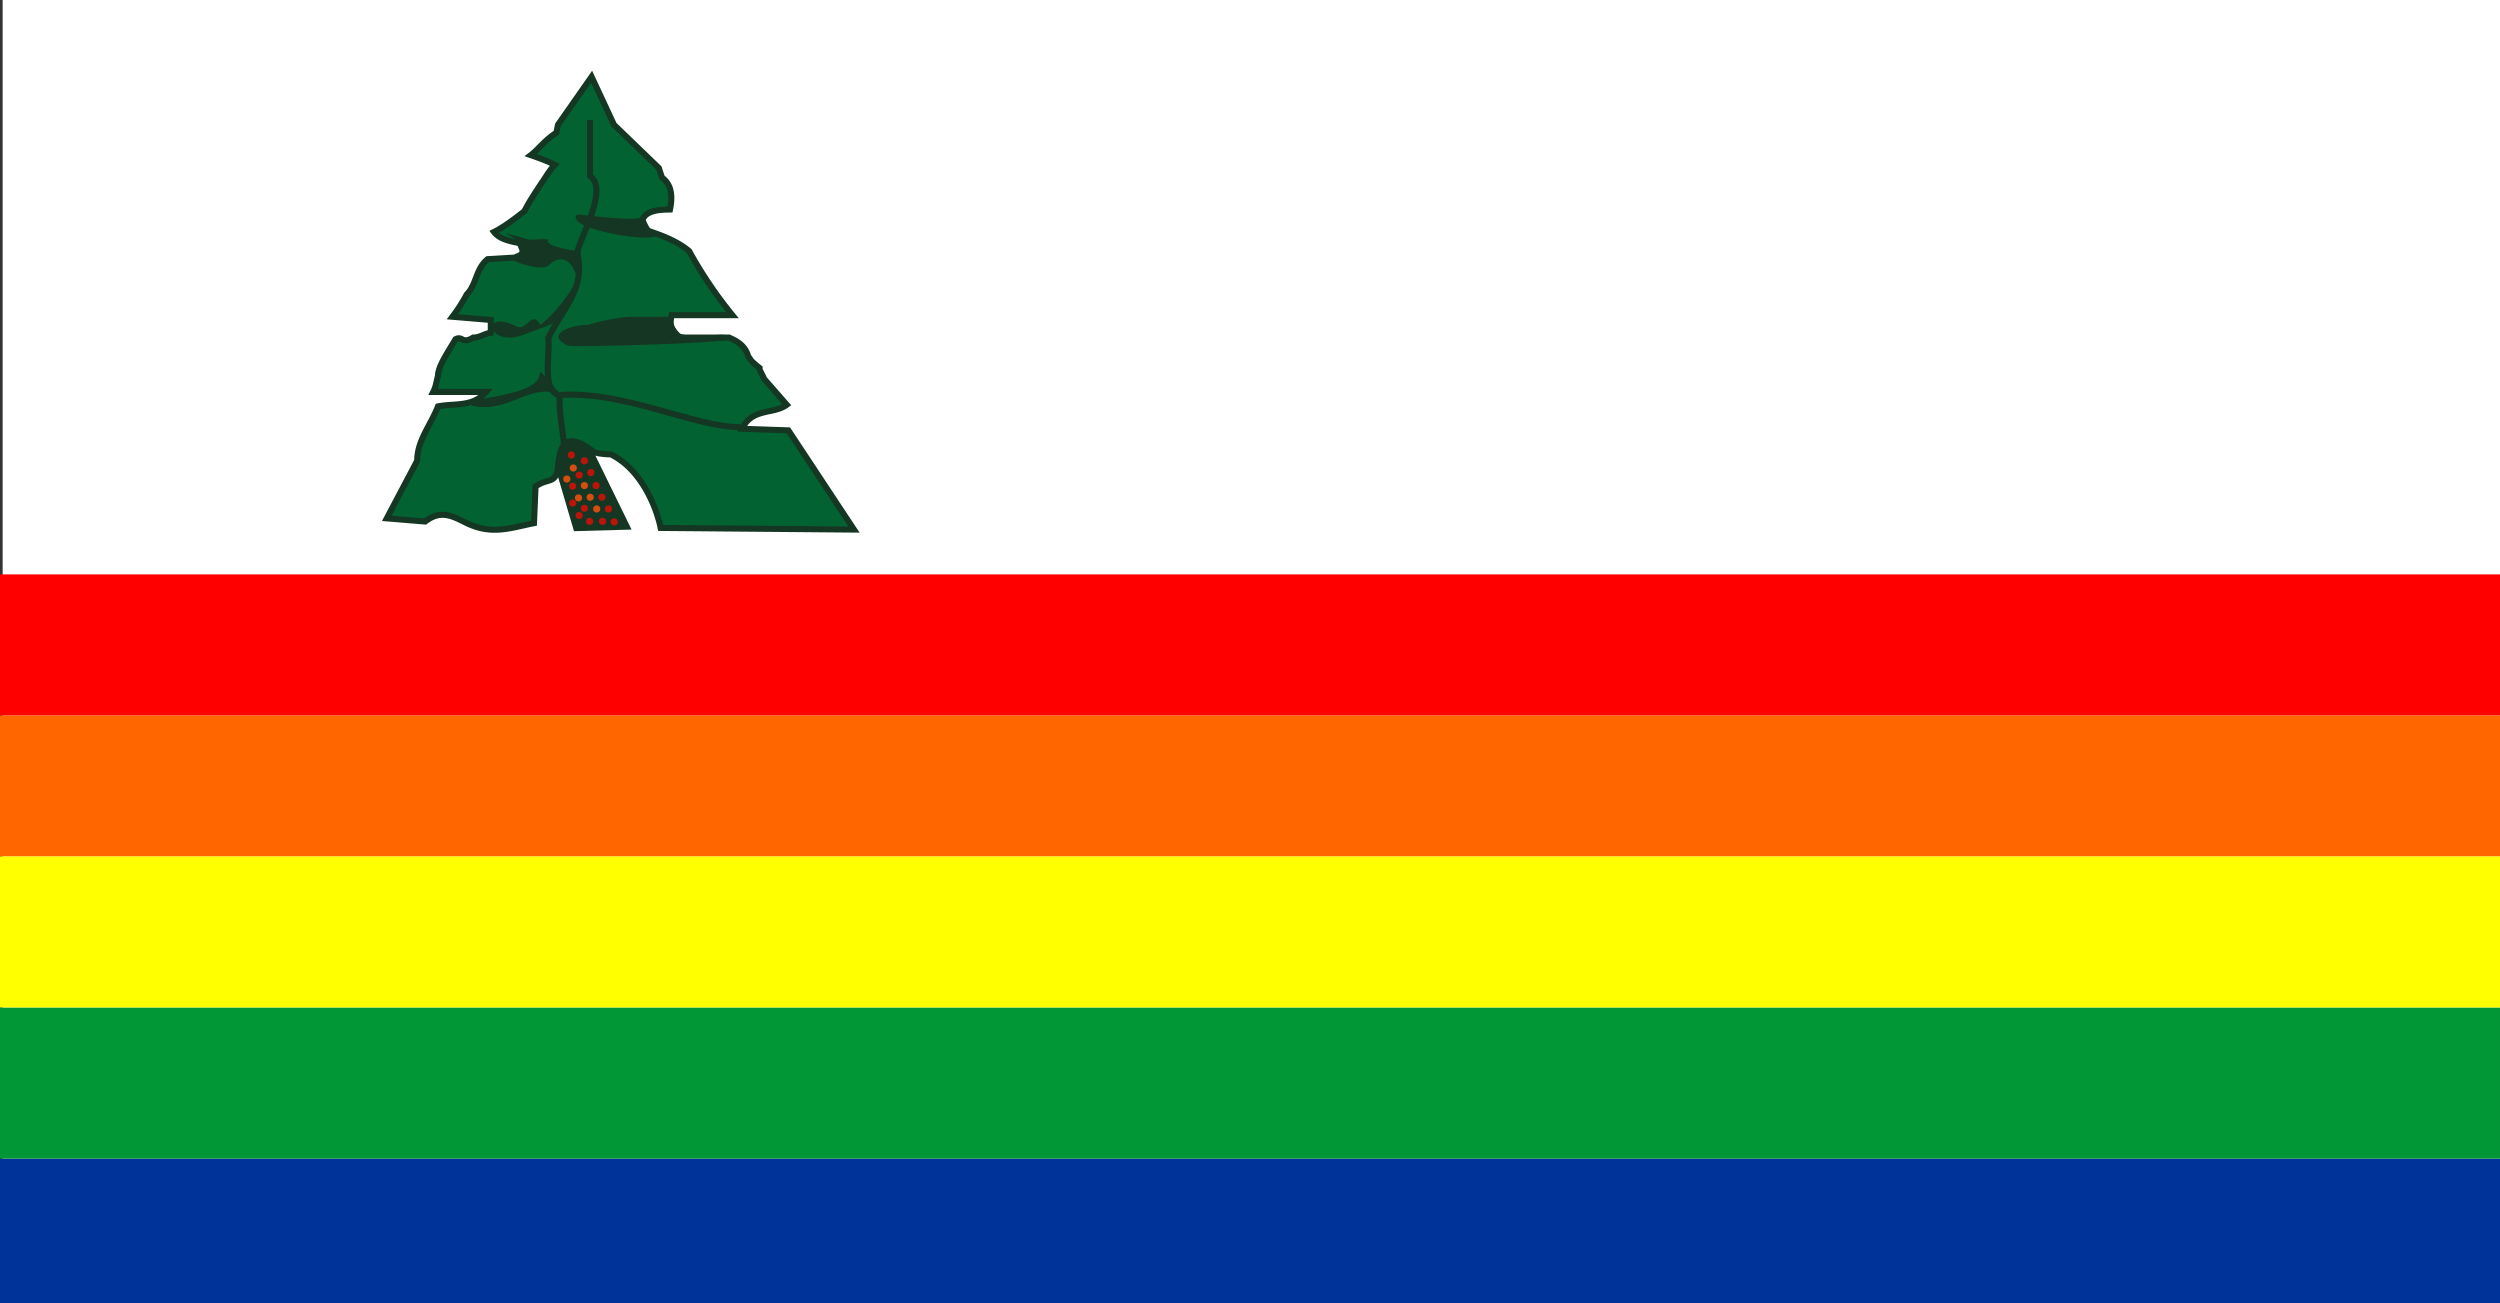 <svg xmlns="http://www.w3.org/2000/svg" width="414.437" height="216" viewBox="0 0 109.653 57.15"><rect x="0" y="0" width="109.653" height="57.15" fill="#333333" stroke="none"/><g transform="translate(-.79 -124.08)"><path style="opacity:1;fill:#fff;fill-opacity:1;stroke:none;stroke-width:.5;stroke-linecap:round;stroke-linejoin:bevel;stroke-miterlimit:4;stroke-dasharray:none;stroke-opacity:1;paint-order:stroke fill markers" d="M.906 124.081h109.537v57.15H.906z"/><path style="opacity:1;fill:#fff;fill-opacity:0;stroke:none;stroke-width:.5;stroke-linecap:round;stroke-linejoin:bevel;stroke-miterlimit:4;stroke-dasharray:none;stroke-opacity:1;paint-order:stroke fill markers" fill="none" d="M.906 124.081h109.537v57.15H.906z"/><path style="fill:#026232;fill-opacity:1;stroke:#153622;stroke-width:.265px;stroke-linecap:butt;stroke-linejoin:miter;stroke-opacity:1" d="m38.247 147.308-2.877-4.352-2.035-.07c.458-.928 1.384-.617 1.965-1.052l-.983-1.123-.21-.421v-.07c-.498-.392-.355-.356-.492-.492-.155-.567-.625-.734-.842-.842h-2.175c-.4-.415-.437-.555-.351-.983h2.667a18.657 18.657 0 0 1-1.895-2.807c-.705-.607-1.8-.864-2.036-.982-.21-.793.676-.843 1.194-.843.167-.807-.052-1.179-.351-1.403l-.14-.421-1.966-1.895-.982-2.106-1.474 2.106-.07.35c-.525.334-.792.735-1.123.983.452.158.744.267 1.052.421-.261.278-.41.57-.561.772-.348.532-.573.866-.772 1.264-.474.377-.925.708-1.333.912.246.326.722.411 1.122.491.262.546.133.46-.21.632l-1.193.07c-.534.443-.477 1.109-.913 1.544-.244.45-.43.715-.631.983l1.684.14v.561c-.302.04-.467.211-.772.211-.499.307-.453-.09-.772.07-.417.69-.772 1.224-.772 1.614-.09.327-.084.449-.21.702h2.316c-.577.677-1.377.486-2.106.632-.321.829-.912 1.498-.912 2.386l-1.334 2.526 1.685.14c.68-.529 1.187-.248 1.824.071 1.104.528 1.899.21 2.948 0l.07-1.614c.573-.38.848-.098.983-.772.426-1.682.84-.633 2.316-.632 1.407.69 2.033 2.454 2.187 3.227z"/><path style="fill:none;stroke:#153622;stroke-width:.265px;stroke-linecap:butt;stroke-linejoin:miter;stroke-opacity:1" d="M26.667 129.341v2.457c.829.586-.41 2.617-.561 3.368.378 1.6-.602 2.398-1.263 3.72.07.796-.3 2.368.491 2.526-.04 1.448.496 2.518 0 3.51"/><path style="fill:#153622;fill-opacity:1;stroke:#153622;stroke-width:.265px;stroke-linecap:butt;stroke-linejoin:miter;stroke-opacity:1" d="M26.878 143.939c-1.17-.946-1.614-.531-1.614.912-.067-1.52.754-1.172 1.614-.912z"/><path style="fill:#153622;fill-opacity:1;stroke:none;stroke-width:.265px;stroke-linecap:butt;stroke-linejoin:miter;stroke-opacity:1" d="M30.247 137.974h-1.685c-.89 0-1.915.35-1.965.35-.718 0-1.944.397-.912.913.183.091 7-.105 7.088-.28.305-.61-2.832.547-2.526-.983zM23.806 138.746c-1.659.641-1.974-1.155-.367-.351.482.24.655-.757 1.053-.07.65-.48 1.3-1.41 1.474-1.755-.336 1.82-.877 1.637-2.16 2.176zM26.036 136.079c-.275-.752-.774-.77-1.193-.351-.236.235-1.36-.096-1.474-.21-.14-.14.507-.546.28-.773-.178-.179-.873-.496-.631-.42.185.057.45.102.838.228.34.11.648-.051 1 .046-.3.257 1.193.514 1.39.497.09.09-.181.925-.21.983zM29.475 134.254c.864.644-4.064-.077-3.369-.772.4.034 2.864.374 2.877.07.138.069.222.567.492.702z"/><path style="fill:#153622;fill-opacity:1;stroke:#153622;stroke-width:.265px;stroke-linecap:butt;stroke-linejoin:miter;stroke-opacity:1" d="M21.614 141.763c.6-.12 2.756-.342 2.948-1.123.156.15.28.328.421.492-1.216-.125-2.069.891-3.369.631z"/><path style="fill:none;stroke:#153622;stroke-width:.265px;stroke-linecap:butt;stroke-linejoin:miter;stroke-opacity:1" d="M25.264 141.412c2.839-.235 5.947 1.404 8 1.404"/><path style="fill:#153622;fill-opacity:1;stroke:none;stroke-width:.265px;stroke-linecap:butt;stroke-linejoin:miter;stroke-opacity:1" d="m26.878 144.01 1.614 3.298-2.526.07-.702-2.386c.305-.937.328-2.077 1.614-.983z"/><circle r=".157" cy="144.293" cx="26.421" style="opacity:1;fill:#bb140b;fill-opacity:1;stroke:none;stroke-width:.367;stroke-linecap:round;stroke-linejoin:bevel;stroke-miterlimit:4;stroke-dasharray:none;stroke-opacity:1;paint-order:stroke fill markers"/><circle style="opacity:1;fill:#bb140b;fill-opacity:1;stroke:none;stroke-width:.367;stroke-linecap:round;stroke-linejoin:bevel;stroke-miterlimit:4;stroke-dasharray:none;stroke-opacity:1;paint-order:stroke fill markers" cx="25.85" cy="144.037" r=".157"/><circle r=".157" cy="144.806" cx="26.706" style="opacity:1;fill:#bb140b;fill-opacity:1;stroke:none;stroke-width:.367;stroke-linecap:round;stroke-linejoin:bevel;stroke-miterlimit:4;stroke-dasharray:none;stroke-opacity:1;paint-order:stroke fill markers"/><circle style="opacity:1;fill:#bb140b;fill-opacity:1;stroke:none;stroke-width:.367;stroke-linecap:round;stroke-linejoin:bevel;stroke-miterlimit:4;stroke-dasharray:none;stroke-opacity:1;paint-order:stroke fill markers" cx="26.934" cy="145.377" r=".157"/><circle style="opacity:1;fill:#bb140b;fill-opacity:1;stroke:none;stroke-width:.367;stroke-linecap:round;stroke-linejoin:bevel;stroke-miterlimit:4;stroke-dasharray:none;stroke-opacity:1;paint-order:stroke fill markers" cx="27.191" cy="145.89" r=".157"/><circle style="opacity:1;fill:#bb140b;fill-opacity:1;stroke:none;stroke-width:.367;stroke-linecap:round;stroke-linejoin:bevel;stroke-miterlimit:4;stroke-dasharray:none;stroke-opacity:1;paint-order:stroke fill markers" cx="27.476" cy="146.403" r=".157"/><circle r=".157" cy="145.377" cx="26.421" style="opacity:1;fill:#d44e0f;fill-opacity:1;stroke:none;stroke-width:.367;stroke-linecap:round;stroke-linejoin:bevel;stroke-miterlimit:4;stroke-dasharray:none;stroke-opacity:1;paint-order:stroke fill markers"/><circle r=".157" cy="145.89" cx="26.677" style="opacity:1;fill:#d44e0f;fill-opacity:1;stroke:none;stroke-width:.367;stroke-linecap:round;stroke-linejoin:bevel;stroke-miterlimit:4;stroke-dasharray:none;stroke-opacity:1;paint-order:stroke fill markers"/><circle r=".157" cy="146.403" cx="26.962" style="opacity:1;fill:#d44e0f;fill-opacity:1;stroke:none;stroke-width:.367;stroke-linecap:round;stroke-linejoin:bevel;stroke-miterlimit:4;stroke-dasharray:none;stroke-opacity:1;paint-order:stroke fill markers"/><circle style="opacity:1;fill:#bb140b;fill-opacity:1;stroke:none;stroke-width:.367;stroke-linecap:round;stroke-linejoin:bevel;stroke-miterlimit:4;stroke-dasharray:none;stroke-opacity:1;paint-order:stroke fill markers" cx="26.421" cy="146.375" r=".157"/><circle r=".157" cy="146.688" cx="26.193" style="opacity:1;fill:#bb140b;fill-opacity:1;stroke:none;stroke-width:.367;stroke-linecap:round;stroke-linejoin:bevel;stroke-miterlimit:4;stroke-dasharray:none;stroke-opacity:1;paint-order:stroke fill markers"/><circle style="opacity:1;fill:#d44e0f;fill-opacity:1;stroke:none;stroke-width:.367;stroke-linecap:round;stroke-linejoin:bevel;stroke-miterlimit:4;stroke-dasharray:none;stroke-opacity:1;paint-order:stroke fill markers" cx="26.164" cy="145.918" r=".157"/><circle style="opacity:1;fill:#bb140b;fill-opacity:1;stroke:none;stroke-width:.367;stroke-linecap:round;stroke-linejoin:bevel;stroke-miterlimit:4;stroke-dasharray:none;stroke-opacity:1;paint-order:stroke fill markers" cx="25.908" cy="146.146" r=".157"/><circle r=".157" cy="145.405" cx="25.908" style="opacity:1;fill:#bb140b;fill-opacity:1;stroke:none;stroke-width:.367;stroke-linecap:round;stroke-linejoin:bevel;stroke-miterlimit:4;stroke-dasharray:none;stroke-opacity:1;paint-order:stroke fill markers"/><circle r=".157" cy="145.091" cx="25.651" style="opacity:1;fill:#d44e0f;fill-opacity:1;stroke:none;stroke-width:.367;stroke-linecap:round;stroke-linejoin:bevel;stroke-miterlimit:4;stroke-dasharray:none;stroke-opacity:1;paint-order:stroke fill markers"/><circle style="opacity:1;fill:#bb140b;fill-opacity:1;stroke:none;stroke-width:.367;stroke-linecap:round;stroke-linejoin:bevel;stroke-miterlimit:4;stroke-dasharray:none;stroke-opacity:1;paint-order:stroke fill markers" cx="26.193" cy="144.92" r=".157"/><circle style="opacity:1;fill:#d44e0f;fill-opacity:1;stroke:none;stroke-width:.367;stroke-linecap:round;stroke-linejoin:bevel;stroke-miterlimit:4;stroke-dasharray:none;stroke-opacity:1;paint-order:stroke fill markers" cx="25.936" cy="144.607" r=".157"/><path style="opacity:1;fill:#039;fill-opacity:1;stroke:none;stroke-width:.5;stroke-linecap:round;stroke-linejoin:bevel;stroke-miterlimit:4;stroke-dasharray:none;stroke-opacity:1;paint-order:stroke fill markers" d="M.79 174.899h109.653v6.331H.79z"/><path style="opacity:1;fill:#019636;fill-opacity:1;stroke:none;stroke-width:.5;stroke-linecap:round;stroke-linejoin:bevel;stroke-miterlimit:4;stroke-dasharray:none;stroke-opacity:1;paint-order:stroke fill markers" d="M.79 168.268h109.653v6.631H.79z"/><path style="opacity:1;fill:#ff0;fill-opacity:1;stroke:none;stroke-width:.5;stroke-linecap:round;stroke-linejoin:bevel;stroke-miterlimit:4;stroke-dasharray:none;stroke-opacity:1;paint-order:stroke fill markers" d="M.79 161.637h109.653v6.631H.79z"/><path style="opacity:1;fill:#f60;fill-opacity:1;stroke:none;stroke-width:.5;stroke-linecap:round;stroke-linejoin:bevel;stroke-miterlimit:4;stroke-dasharray:none;stroke-opacity:1;paint-order:stroke fill markers" d="M.79 155.455h109.653v6.181H.79z"/><path style="opacity:1;fill:#fe0000;fill-opacity:1;stroke:none;stroke-width:.5;stroke-linecap:round;stroke-linejoin:bevel;stroke-miterlimit:4;stroke-dasharray:none;stroke-opacity:1;paint-order:stroke fill markers" d="M.79 149.274h109.653v6.181H.79z"/><circle r=".157" cy="146.973" cx="27.732" style="opacity:1;fill:#bb140b;fill-opacity:1;stroke:none;stroke-width:.367;stroke-linecap:round;stroke-linejoin:bevel;stroke-miterlimit:4;stroke-dasharray:none;stroke-opacity:1;paint-order:stroke fill markers"/><circle style="opacity:1;fill:#bb140b;fill-opacity:1;stroke:none;stroke-width:.367;stroke-linecap:round;stroke-linejoin:bevel;stroke-miterlimit:4;stroke-dasharray:none;stroke-opacity:1;paint-order:stroke fill markers" cx="27.219" cy="146.945" r=".157"/><circle r=".157" cy="146.945" cx="26.649" style="opacity:1;fill:#bb140b;fill-opacity:1;stroke:none;stroke-width:.367;stroke-linecap:round;stroke-linejoin:bevel;stroke-miterlimit:4;stroke-dasharray:none;stroke-opacity:1;paint-order:stroke fill markers"/></g></svg>